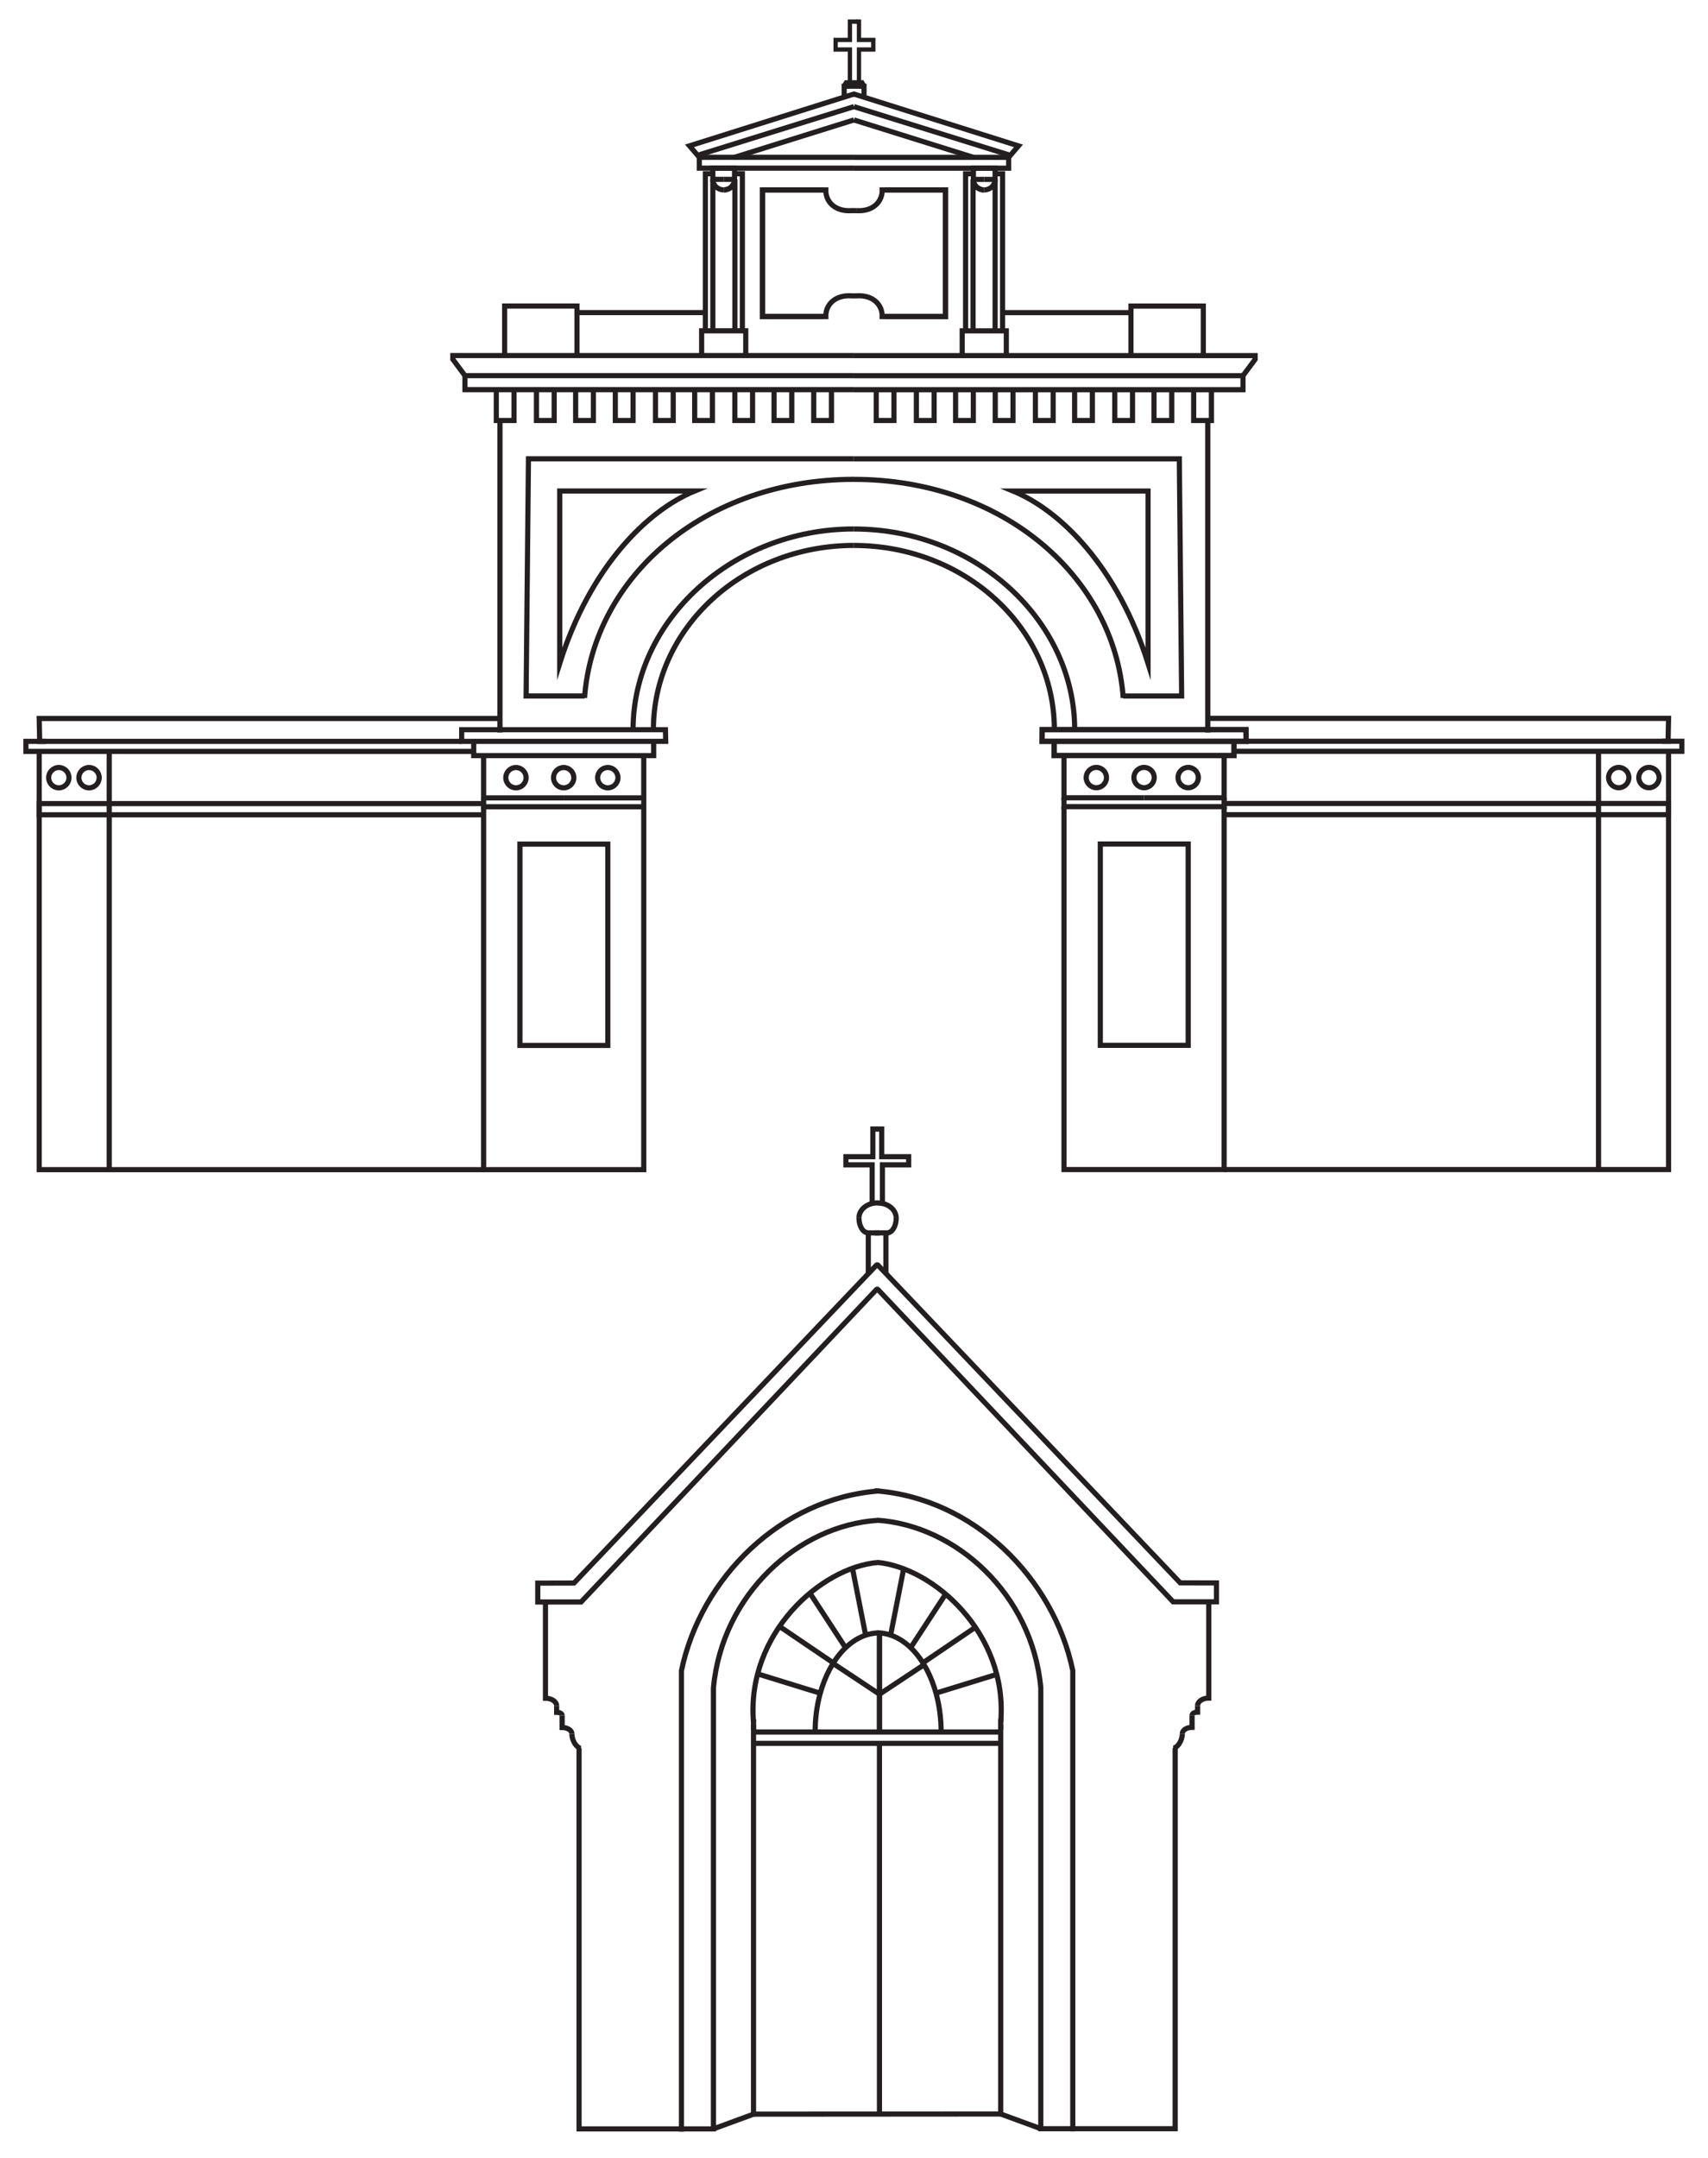 <?xml version="1.0" encoding="UTF-8" standalone="no"?>
<!DOCTYPE svg PUBLIC "-//W3C//DTD SVG 1.1//EN" "http://www.w3.org/Graphics/SVG/1.1/DTD/svg11.dtd">
<svg xmlns="http://www.w3.org/2000/svg" xmlns:xlink="http://www.w3.org/1999/xlink" xmlns:serif="http://www.serif.com/" width="100%" height="100%" viewBox="0 0 5520 6970" version="1.1" xml:space="preserve" style="fill-rule:evenodd;clip-rule:evenodd;stroke-miterlimit:10;"><path d="M2759.91,1258.65l-1257.24,-0l-0,-45.261l1257.24,-0" style="fill:none;fill-rule:nonzero;stroke:#231f20;stroke-width:16.67px;"/><path d="M1502.67,1213.39l-39.219,-52.797l-0,-12.085l1296.46,0" style="fill:none;fill-rule:nonzero;stroke:#231f20;stroke-width:16.67px;"/><path d="M1630.91,1148.52l-0,-159.93l233.841,0l-0,159.93" style="fill:none;fill-rule:nonzero;stroke:#231f20;stroke-width:16.67px;"/><path d="M2279.66,1009.72l-414.885,0" style="fill:none;fill-rule:nonzero;stroke:#231f20;stroke-width:16.67px;"/><path d="M2267.58,1148.52l-0,-79.953l142.572,-0l-0,79.953" style="fill:none;fill-rule:nonzero;stroke:#231f20;stroke-width:16.67px;"/><path d="M2303.79,561.255l-24.147,0l0,507.308" style="fill:none;fill-rule:nonzero;stroke:#231f20;stroke-width:16.67px;"/><path d="M2338.87,579.362l-35.078,-0l0,-36.209l35.078,0" style="fill:none;fill-rule:nonzero;stroke:#231f20;stroke-width:16.67px;"/><path d="M2338.87,579.362l35.077,-0l-0,-36.209l-35.077,0" style="fill:none;fill-rule:nonzero;stroke:#231f20;stroke-width:16.67px;"/><path d="M2338.87,613.308c-19.395,-0 -35.078,-15.185 -35.078,-33.946l0,489.204" style="fill:none;fill-rule:nonzero;stroke:#231f20;stroke-width:16.67px;"/><path d="M2375.08,561.255l24.146,0l0,507.308" style="fill:none;fill-rule:nonzero;stroke:#231f20;stroke-width:16.67px;"/><path d="M2340,613.308c19.395,-0 35.078,-15.185 35.078,-33.946l-0,489.204" style="fill:none;fill-rule:nonzero;stroke:#231f20;stroke-width:16.67px;"/><path d="M2373.95,579.362c0,18.761 -15.683,33.946 -35.077,33.946" style="fill:none;fill-rule:nonzero;stroke:#231f20;stroke-width:16.67px;"/><path d="M2759.91,543.153l-499.862,0l-0,-35.077l499.862,-0" style="fill:none;fill-rule:nonzero;stroke:#231f20;stroke-width:16.67px;"/><path d="M2373.95,508.076l385.963,-120.689" style="fill:none;fill-rule:nonzero;stroke:#231f20;stroke-width:16.67px;"/><path d="M2260.04,508.076l-31.682,-36.956l531.545,-167.466" style="fill:none;fill-rule:nonzero;stroke:#231f20;stroke-width:16.67px;"/><path d="M2254.55,501.676l505.362,-157.282" style="fill:none;fill-rule:nonzero;stroke:#231f20;stroke-width:16.67px;"/><path d="M2759.93,1258.79l1257.24,0l0,-45.261l-1257.24,0" style="fill:none;fill-rule:nonzero;stroke:#231f20;stroke-width:16.67px;"/><path d="M4017.16,1213.53l39.219,-52.797l-0,-12.084l-1296.46,-0" style="fill:none;fill-rule:nonzero;stroke:#231f20;stroke-width:16.67px;"/><path d="M3888.92,1148.66l0,-159.93l-233.863,-0l-0,159.93" style="fill:none;fill-rule:nonzero;stroke:#231f20;stroke-width:16.67px;"/><path d="M3240.17,1009.86l414.885,-0" style="fill:none;fill-rule:nonzero;stroke:#231f20;stroke-width:16.67px;"/><path d="M3252.25,1148.66l0,-79.954l-142.572,-0l0,79.954" style="fill:none;fill-rule:nonzero;stroke:#231f20;stroke-width:16.67px;"/><path d="M3216.04,561.4l24.124,0l0,507.308" style="fill:none;fill-rule:nonzero;stroke:#231f20;stroke-width:16.67px;"/><path d="M3180.96,579.502l35.077,0l-0,-36.209l-35.077,0" style="fill:none;fill-rule:nonzero;stroke:#231f20;stroke-width:16.67px;"/><path d="M3180.96,579.502l-35.078,0l0,-36.209l35.078,0" style="fill:none;fill-rule:nonzero;stroke:#231f20;stroke-width:16.67px;"/><path d="M3180.96,613.448c19.394,0 35.077,-15.185 35.077,-33.946l-0,489.204" style="fill:none;fill-rule:nonzero;stroke:#231f20;stroke-width:16.67px;"/><path d="M3144.75,561.4l-24.125,0l0,507.308" style="fill:none;fill-rule:nonzero;stroke:#231f20;stroke-width:16.67px;"/><path d="M3179.83,613.448c-19.394,0 -35.077,-15.185 -35.077,-33.946l-0,489.204" style="fill:none;fill-rule:nonzero;stroke:#231f20;stroke-width:16.67px;"/><path d="M3145.89,579.502c0,18.761 15.683,33.946 35.078,33.946" style="fill:none;fill-rule:nonzero;stroke:#231f20;stroke-width:16.67px;"/><path d="M2759.93,543.293l499.862,0l0,-35.077l-499.862,0" style="fill:none;fill-rule:nonzero;stroke:#231f20;stroke-width:16.67px;"/><path d="M3145.89,508.216l-385.963,-120.688" style="fill:none;fill-rule:nonzero;stroke:#231f20;stroke-width:16.67px;"/><path d="M3259.79,508.216l31.683,-36.955l-531.545,-167.466" style="fill:none;fill-rule:nonzero;stroke:#231f20;stroke-width:16.67px;"/><path d="M3265.28,501.816l-505.339,-157.282" style="fill:none;fill-rule:nonzero;stroke:#231f20;stroke-width:16.67px;"/><path d="M2660.6,1022.54l-196.139,0l0,-409.091l204.444,-0c-1.041,36.638 28.379,70.856 83.824,66.895l15.502,0.068" style="fill:none;fill-rule:nonzero;stroke:#231f20;stroke-width:16.67px;"/><path d="M2660.6,613.448l-196.139,0l0,409.092l204.444,-0c-1.041,-36.639 28.379,-70.856 83.824,-66.896l14.483,-0c55.468,-3.96 84.887,30.257 83.846,66.896l204.422,-0l-0,-409.092l-196.139,0" style="fill:none;fill-rule:nonzero;stroke:#231f20;stroke-width:16.67px;"/><path d="M2767.22,680.351c55.445,3.96 84.864,-30.28 83.823,-66.896l204.444,-0l0,409.092l-196.161,-0" style="fill:none;fill-rule:nonzero;stroke:#231f20;stroke-width:16.67px;"/><path d="M2728.21,315.775l-0,-37.068l32.475,-0.385" style="fill:none;fill-rule:nonzero;stroke:#231f20;stroke-width:16.67px;"/><path d="M2728.21,278.693l6.834,-11.315l25.641,-0" style="fill:none;fill-rule:nonzero;stroke:#231f20;stroke-width:16.67px;"/><path d="M2792.38,315.775l0,-37.068l-32.475,-0.385" style="fill:none;fill-rule:nonzero;stroke:#231f20;stroke-width:16.67px;"/><path d="M2792.38,278.693l-6.834,-11.315l-25.641,-0" style="fill:none;fill-rule:nonzero;stroke:#231f20;stroke-width:16.67px;"/><path d="M2757.39,303.693l5.024,0.181" style="fill:none;fill-rule:nonzero;stroke:#231f20;stroke-width:16.67px;"/><path d="M2746.78,267.378l-0,-107.427l-46.121,-0l-0,-30.936l46.121,-0l-0,-59.224l24.622,-0" style="fill:none;fill-rule:nonzero;stroke:#231f20;stroke-width:13.89px;"/><path d="M2776.12,267.378l0,-107.427l46.302,-0l0,-30.936l-46.302,-0l0,-59.224l-8.893,-0" style="fill:none;fill-rule:nonzero;stroke:#231f20;stroke-width:13.89px;"/><path d="M1603.94,1258.79l0,99.439l57.323,-0l0,-99.439" style="fill:none;fill-rule:nonzero;stroke:#231f20;stroke-width:16.67px;"/><path d="M1733.69,1258.79l0,99.439l57.323,-0l0,-99.439" style="fill:none;fill-rule:nonzero;stroke:#231f20;stroke-width:16.67px;"/><path d="M1860.42,1258.79l0,99.439l57.323,-0l0,-99.439" style="fill:none;fill-rule:nonzero;stroke:#231f20;stroke-width:16.67px;"/><path d="M1988.66,1258.79l-0,99.439l57.323,-0l-0,-99.439" style="fill:none;fill-rule:nonzero;stroke:#231f20;stroke-width:16.67px;"/><path d="M2245.14,1258.79l0,99.439l57.323,-0l0,-99.439" style="fill:none;fill-rule:nonzero;stroke:#231f20;stroke-width:16.67px;"/><path d="M2374.89,1258.79l-0,99.439l57.323,-0l-0,-99.439" style="fill:none;fill-rule:nonzero;stroke:#231f20;stroke-width:16.67px;"/><path d="M2501.62,1258.79l-0,99.439l57.323,-0l-0,-99.439" style="fill:none;fill-rule:nonzero;stroke:#231f20;stroke-width:16.67px;"/><path d="M2629.86,1258.79l0,99.439l57.323,-0l0,-99.439" style="fill:none;fill-rule:nonzero;stroke:#231f20;stroke-width:16.67px;"/><path d="M2118.41,1258.79l-0,99.439l57.323,-0l-0,-99.439" style="fill:none;fill-rule:nonzero;stroke:#231f20;stroke-width:16.67px;"/><path d="M2831.84,1258.79l-0,99.439l57.345,-0l0,-99.439" style="fill:none;fill-rule:nonzero;stroke:#231f20;stroke-width:16.67px;"/><path d="M2961.6,1258.79l0,99.439l57.323,-0l0,-99.439" style="fill:none;fill-rule:nonzero;stroke:#231f20;stroke-width:16.67px;"/><path d="M3088.33,1258.79l-0,99.439l57.323,-0l-0,-99.439" style="fill:none;fill-rule:nonzero;stroke:#231f20;stroke-width:16.67px;"/><path d="M3216.56,1258.79l0,99.439l57.346,-0l0,-99.439" style="fill:none;fill-rule:nonzero;stroke:#231f20;stroke-width:16.67px;"/><path d="M3473.05,1258.79l-0,99.439l57.323,-0l-0,-99.439" style="fill:none;fill-rule:nonzero;stroke:#231f20;stroke-width:16.67px;"/><path d="M3602.8,1258.79l-0,99.439l57.323,-0l-0,-99.439" style="fill:none;fill-rule:nonzero;stroke:#231f20;stroke-width:16.67px;"/><path d="M3729.53,1258.79l-0,99.439l57.323,-0l-0,-99.439" style="fill:none;fill-rule:nonzero;stroke:#231f20;stroke-width:16.67px;"/><path d="M3857.77,1258.79l-0,99.439l57.323,-0l-0,-99.439" style="fill:none;fill-rule:nonzero;stroke:#231f20;stroke-width:16.67px;"/><path d="M3346.32,1258.79l-0,99.439l57.323,-0l0,-99.439" style="fill:none;fill-rule:nonzero;stroke:#231f20;stroke-width:16.67px;"/><path d="M1615.82,1358.23l0,1007.81" style="fill:none;fill-rule:nonzero;stroke:#231f20;stroke-width:16.67px;"/><path d="M1615.82,2356.99l-123.721,0l0,37.725l659.317,0l-0.769,-37.725l-534.827,0" style="fill:none;fill-rule:nonzero;stroke:#231f20;stroke-width:16.67px;"/><path d="M1530.96,2394.71l-0,46.008l581.604,-0l-0,-46.008" style="fill:none;fill-rule:nonzero;stroke:#231f20;stroke-width:16.67px;"/><path d="M2111.68,2356.99c-0,-328.979 289.761,-595.182 647.843,-595.182" style="fill:none;fill-rule:nonzero;stroke:#231f20;stroke-width:16.67px;"/><path d="M1889.08,2254.4c28.673,-392.255 389.494,-706.072 870.822,-706.072" style="fill:none;fill-rule:nonzero;stroke:#231f20;stroke-width:16.67px;"/><path d="M1889.61,2248.05l-189.304,-0l7.559,-766.111l1051.66,0" style="fill:none;fill-rule:nonzero;stroke:#231f20;stroke-width:16.67px;"/><path d="M2045.99,2356.99c0,-351.497 318.887,-648.364 713.54,-648.364" style="fill:none;fill-rule:nonzero;stroke:#231f20;stroke-width:16.67px;"/><path d="M2245.14,1586.04c-154.068,63.365 -338.145,245.926 -436.203,556.71l-0,-556.71l436.203,-0Z" style="fill:none;fill-rule:nonzero;stroke:#231f20;stroke-width:16.67px;"/><path d="M3903.42,1358.32l-0,1007.81" style="fill:none;fill-rule:nonzero;stroke:#231f20;stroke-width:16.67px;"/><path d="M3903.42,2357.08l123.698,-0l0,37.725l-659.295,-0l0.747,-37.725l534.85,-0" style="fill:none;fill-rule:nonzero;stroke:#231f20;stroke-width:16.67px;"/><path d="M3988.28,2394.81l0,46.008l-581.604,0l0,-46.008" style="fill:none;fill-rule:nonzero;stroke:#231f20;stroke-width:16.67px;"/><path d="M3407.56,2357.08c-0,-328.98 -289.761,-595.183 -647.821,-595.183" style="fill:none;fill-rule:nonzero;stroke:#231f20;stroke-width:16.67px;"/><path d="M3630.15,2254.5c-28.65,-392.255 -389.494,-706.072 -870.822,-706.072" style="fill:none;fill-rule:nonzero;stroke:#231f20;stroke-width:16.67px;"/><path d="M3629.63,2248.15l189.281,0l-7.536,-766.11l-1051.66,-0" style="fill:none;fill-rule:nonzero;stroke:#231f20;stroke-width:16.67px;"/><path d="M3473.25,2357.08c0,-351.497 -318.886,-648.364 -713.517,-648.364" style="fill:none;fill-rule:nonzero;stroke:#231f20;stroke-width:16.67px;"/><path d="M3274.09,1586.14c154.068,63.365 338.145,245.925 436.203,556.71l-0,-556.71l-436.203,-0Z" style="fill:none;fill-rule:nonzero;stroke:#231f20;stroke-width:16.67px;"/><path d="M1563.02,2440.72l0,136.53l258.735,0" style="fill:none;fill-rule:nonzero;stroke:#231f20;stroke-width:16.67px;"/><path d="M2080.5,2440.72l-0,136.53l-258.735,0" style="fill:none;fill-rule:nonzero;stroke:#231f20;stroke-width:16.67px;"/><path d="M1700.31,2512.01c-0,-18.11 -14.704,-32.814 -32.814,-32.814c-18.111,0 -32.815,14.704 -32.815,32.814c0,18.111 14.704,32.815 32.815,32.815c18.11,-0 32.814,-14.704 32.814,-32.815Z" style="fill:none;stroke:#231f20;stroke-width:16.67px;"/><path d="M222.913,2512.01c0,-18.11 -14.704,-32.814 -32.814,-32.814c-18.111,0 -32.814,14.704 -32.814,32.814c-0,18.111 14.703,32.815 32.814,32.815c18.11,-0 32.814,-14.704 32.814,-32.815Z" style="fill:none;stroke:#231f20;stroke-width:16.67px;"/><path d="M320.568,2512.01c0,-18.11 -14.703,-32.814 -32.814,-32.814c-18.111,0 -32.814,14.704 -32.814,32.814c-0,18.111 14.703,32.815 32.814,32.815c18.111,-0 32.814,-14.704 32.814,-32.815Z" style="fill:none;stroke:#231f20;stroke-width:16.67px;"/><path d="M1854.58,2512.01c-0,-18.11 -14.704,-32.814 -32.815,-32.814c-18.11,0 -32.814,14.704 -32.814,32.814c0,18.111 14.704,32.815 32.814,32.815c18.111,-0 32.815,-14.704 32.815,-32.815Z" style="fill:none;stroke:#231f20;stroke-width:16.67px;"/><path d="M1997.15,2512.01c0,-18.11 -14.703,-32.814 -32.814,-32.814c-18.111,0 -32.814,14.704 -32.814,32.814c-0,18.111 14.703,32.815 32.814,32.815c18.111,-0 32.814,-14.704 32.814,-32.815Z" style="fill:none;stroke:#231f20;stroke-width:16.67px;"/><path d="M1563.02,2577.26l0,28.673l517.47,-0l-0,-28.673" style="fill:none;fill-rule:nonzero;stroke:#231f20;stroke-width:16.67px;"/><path d="M1563.02,2605.92l0,1172.26l517.47,0l-0,-1172.26" style="fill:none;fill-rule:nonzero;stroke:#231f20;stroke-width:16.67px;"/><rect x="1680.33" y="2726.63" width="284.013" height="650.242" style="fill:none;stroke:#231f20;stroke-width:16.67px;"/><path d="M3491.52,2356.67l-123.698,0l-0,37.725l659.295,0l-0.747,-37.725l-534.85,0" style="fill:none;fill-rule:nonzero;stroke:#231f20;stroke-width:16.67px;"/><path d="M3406.66,2394.39l-0,46.008l581.604,-0l-0,-46.008" style="fill:none;fill-rule:nonzero;stroke:#231f20;stroke-width:16.67px;"/><path d="M3438.73,2440.4l-0,136.53l258.734,0" style="fill:none;fill-rule:nonzero;stroke:#231f20;stroke-width:16.67px;"/><path d="M3956.21,2440.4l0,136.53l-258.757,0" style="fill:none;fill-rule:nonzero;stroke:#231f20;stroke-width:16.67px;"/><path d="M3576.01,2511.69c0,-18.11 -14.703,-32.814 -32.814,-32.814c-18.111,0 -32.814,14.704 -32.814,32.814c-0,18.111 14.703,32.815 32.814,32.815c18.111,-0 32.814,-14.704 32.814,-32.815Z" style="fill:none;stroke:#231f20;stroke-width:16.67px;"/><path d="M3730.28,2511.69c0,-18.11 -14.703,-32.814 -32.814,-32.814c-18.111,0 -32.814,14.704 -32.814,32.814c-0,18.111 14.703,32.815 32.814,32.815c18.111,-0 32.814,-14.704 32.814,-32.815Z" style="fill:none;stroke:#231f20;stroke-width:16.67px;"/><path d="M3872.85,2511.69c0,-18.11 -14.703,-32.814 -32.814,-32.814c-18.111,0 -32.814,14.704 -32.814,32.814c-0,18.111 14.703,32.815 32.814,32.815c18.111,-0 32.814,-14.704 32.814,-32.815Z" style="fill:none;stroke:#231f20;stroke-width:16.67px;"/><path d="M3438.73,2576.94l-0,28.673l517.469,-0l-0,-28.673" style="fill:none;fill-rule:nonzero;stroke:#231f20;stroke-width:16.67px;"/><path d="M3438.73,2605.61l-0,1172.26l517.469,0l-0,-1172.26" style="fill:none;fill-rule:nonzero;stroke:#231f20;stroke-width:16.67px;"/><rect x="3556.01" y="2726.31" width="284.013" height="650.242" style="fill:none;stroke:#231f20;stroke-width:16.67px;"/><path d="M1615.82,2320.78l-1489.09,0l1.516,73.934l1363.85,0" style="fill:none;fill-rule:nonzero;stroke:#231f20;stroke-width:16.67px;"/><path d="M147.861,2394.71l-64.112,-0l-0,32.429l1447.22,0" style="fill:none;fill-rule:nonzero;stroke:#231f20;stroke-width:16.67px;"/><path d="M126.733,2427.14l0,1351.04l1436.29,0" style="fill:none;fill-rule:nonzero;stroke:#231f20;stroke-width:16.67px;"/><path d="M353.038,2427.14l0,1351.04" style="fill:none;fill-rule:nonzero;stroke:#231f20;stroke-width:16.67px;"/><path d="M1563.02,2595.74l-1436.29,-0l-0,36.208l1436.29,0" style="fill:none;fill-rule:nonzero;stroke:#231f20;stroke-width:16.67px;"/><path d="M5296.32,2511.69c0,18.111 14.704,32.815 32.815,32.815c18.11,-0 32.814,-14.704 32.814,-32.815c-0,-18.11 -14.704,-32.814 -32.814,-32.814c-18.111,0 -32.815,14.704 -32.815,32.814Z" style="fill:none;stroke:#231f20;stroke-width:16.67px;"/><path d="M5198.68,2511.69c0,18.111 14.704,32.815 32.815,32.815c18.11,-0 32.814,-14.704 32.814,-32.815c-0,-18.11 -14.704,-32.814 -32.814,-32.814c-18.111,0 -32.815,14.704 -32.815,32.814Z" style="fill:none;stroke:#231f20;stroke-width:16.67px;"/><path d="M3903.42,2320.46l1489.09,-0l-1.516,73.934l-1363.87,-0" style="fill:none;fill-rule:nonzero;stroke:#231f20;stroke-width:16.67px;"/><path d="M5371.38,2394.39l64.135,-0l0,32.429l-1447.22,0" style="fill:none;fill-rule:nonzero;stroke:#231f20;stroke-width:16.67px;"/><path d="M5392.5,2426.82l0,1351.04l-1436.29,0" style="fill:none;fill-rule:nonzero;stroke:#231f20;stroke-width:16.67px;"/><path d="M5166.2,2426.82l0,1351.04" style="fill:none;fill-rule:nonzero;stroke:#231f20;stroke-width:16.67px;"/><path d="M3956.22,2595.42l1436.29,0l-0,36.209l-1436.29,0" style="fill:none;fill-rule:nonzero;stroke:#231f20;stroke-width:16.67px;"/><path d="M2835.25,4911.06c-253.937,16.407 -501.696,237.891 -529.577,541.434l0,1424.14l-434.257,0l0,-1229.45" style="fill:none;fill-rule:nonzero;stroke:#231f20;stroke-width:16.67px;"/><path d="M1848.32,5600.56c0,23.965 16.86,46.618 29.646,46.618" style="fill:none;fill-rule:nonzero;stroke:#231f20;stroke-width:16.67px;"/><path d="M1848.32,5600.56c0,-11.338 -14.121,-20.504 -31.569,-20.504l-0,-39.241" style="fill:none;fill-rule:nonzero;stroke:#231f20;stroke-width:16.67px;"/><path d="M1816.73,5540.81c-0,-5.432 -7.943,-9.845 -17.765,-9.845l-0,-20.775" style="fill:none;fill-rule:nonzero;stroke:#231f20;stroke-width:16.67px;"/><path d="M1762.86,5174.66l-0,310.898c19.96,0 36.095,11.021 36.095,24.622" style="fill:none;fill-rule:nonzero;stroke:#231f20;stroke-width:16.67px;"/><path d="M2834.95,4162.84l-956.999,1011.83l-139.97,-0l0,-60.989l117.045,-0.272l979.924,-1029.37" style="fill:none;fill-rule:nonzero;stroke:#231f20;stroke-width:16.67px;"/><path d="M2842.66,4815.9c-320.177,22.97 -578.006,282.202 -640.353,580.812l0,1488.66" style="fill:none;fill-rule:nonzero;stroke:#231f20;stroke-width:16.67px;"/><path d="M2305.66,6876.62l129.628,-47.57l-0,-1258.37" style="fill:none;fill-rule:nonzero;stroke:#231f20;stroke-width:16.67px;"/><path d="M2435.28,5564.06c-0.091,-1.087 -0.181,-2.173 -0.272,-3.259c-22.517,-283.855 217.547,-497.215 400.243,-513.554" style="fill:none;fill-rule:nonzero;stroke:#231f20;stroke-width:16.67px;"/><path d="M2435.28,5587.03l-0,-33.629" style="fill:none;fill-rule:nonzero;stroke:#231f20;stroke-width:16.67px;"/><path d="M2834.12,4910.5c253.937,16.407 501.696,237.892 529.577,541.435l-0,1424.14l434.257,-0l-0,-1229.42" style="fill:none;fill-rule:nonzero;stroke:#231f20;stroke-width:16.67px;"/><path d="M3821.06,5600.01c0,23.966 -16.86,46.619 -29.646,46.619" style="fill:none;fill-rule:nonzero;stroke:#231f20;stroke-width:16.67px;"/><path d="M3821.06,5600.01c0,-11.337 14.121,-20.503 31.57,-20.503l-0,-39.241" style="fill:none;fill-rule:nonzero;stroke:#231f20;stroke-width:16.67px;"/><path d="M3852.64,5540.27c0,-5.454 7.943,-9.844 17.788,-9.844l-0,-20.775" style="fill:none;fill-rule:nonzero;stroke:#231f20;stroke-width:16.67px;"/><path d="M3906.51,5174.12l-0,310.897c-19.96,0 -36.096,11.022 -36.096,24.645" style="fill:none;fill-rule:nonzero;stroke:#231f20;stroke-width:16.67px;"/><path d="M2834.95,4162.84l956.478,1011.29l139.97,-0l-0,-60.989l-117.045,-0.272l-979.403,-1028.83" style="fill:none;fill-rule:nonzero;stroke:#231f20;stroke-width:16.67px;"/><path d="M2826.72,4815.35c320.176,22.97 578.006,282.202 640.353,580.812l-0,1488.68" style="fill:none;fill-rule:nonzero;stroke:#231f20;stroke-width:16.67px;"/><path d="M3363.72,6876.07l-129.605,-47.57l0,-1258.37" style="fill:none;fill-rule:nonzero;stroke:#231f20;stroke-width:16.67px;"/><path d="M3234.1,5563.51c0.09,-1.086 0.181,-2.172 0.271,-3.236c22.518,-283.877 -217.524,-497.238 -400.243,-513.577" style="fill:none;fill-rule:nonzero;stroke:#231f20;stroke-width:16.67px;"/><path d="M3234.1,5586.48l-0,-33.629" style="fill:none;fill-rule:nonzero;stroke:#231f20;stroke-width:16.67px;"/><path d="M2806.24,4114.19l0,-131.778l36.413,0" style="fill:none;fill-rule:nonzero;stroke:#231f20;stroke-width:16.67px;"/><path d="M2863.14,4114.19l0,-131.778l-36.412,0" style="fill:none;fill-rule:nonzero;stroke:#231f20;stroke-width:16.67px;"/><path d="M2830.45,4164.53l9.007,-0" style="fill:none;fill-rule:nonzero;stroke:#231f20;stroke-width:16.67px;"/><path d="M2830.45,4085.78l9.007,-0" style="fill:none;fill-rule:nonzero;stroke:#231f20;stroke-width:16.67px;"/><path d="M2776,3934.29c-0,26.614 13.533,48.135 30.234,48.135" style="fill:none;fill-rule:nonzero;stroke:#231f20;stroke-width:16.67px;"/><path d="M2776,3934.29c-0,-26.907 26.364,-48.678 58.952,-48.678l2.535,0.272c32.588,-0 58.93,21.77 58.93,48.678" style="fill:none;fill-rule:nonzero;stroke:#231f20;stroke-width:16.67px;"/><path d="M2896.43,3934.56c-0,26.613 -13.533,48.135 -30.235,48.135" style="fill:none;fill-rule:nonzero;stroke:#231f20;stroke-width:16.67px;"/><path d="M2818.64,3885.62l-0,-123.042l-84.82,-0l0,-26.274l87.105,-0l0,-89.413l15.91,-0" style="fill:none;fill-rule:nonzero;stroke:#231f20;stroke-width:16.67px;"/><path d="M2851.85,3885.62l0,-123.042l84.82,-0l-0,-26.274l-87.083,-0l0,-89.413l-15.932,-0" style="fill:none;fill-rule:nonzero;stroke:#231f20;stroke-width:16.67px;"/><path d="M2435.28,6829.04l798.811,-0.543" style="fill:none;fill-rule:nonzero;stroke:#231f20;stroke-width:16.67px;"/><path d="M2435.28,5594.69l798.811,0" style="fill:none;fill-rule:nonzero;stroke:#231f20;stroke-width:16.67px;"/><path d="M2842.27,5631.33l0,1197.4" style="fill:none;fill-rule:nonzero;stroke:#231f20;stroke-width:16.67px;"/><path d="M2634.39,5594.69c0,-43.246 5.567,-84.479 15.66,-122.114c31.185,-116.321 105.617,-198.107 192.609,-198.107" style="fill:none;fill-rule:nonzero;stroke:#231f20;stroke-width:16.67px;"/><path d="M2450.05,5407.37l200.891,61.963" style="fill:none;fill-rule:nonzero;stroke:#231f20;stroke-width:16.67px;"/><path d="M2519.28,5253.63l173.984,117.905" style="fill:none;fill-rule:nonzero;stroke:#231f20;stroke-width:16.67px;"/><path d="M2617.56,5146.04l115.235,176.518" style="fill:none;fill-rule:nonzero;stroke:#231f20;stroke-width:16.67px;"/><path d="M2755.06,5065.69l42.546,216.28" style="fill:none;fill-rule:nonzero;stroke:#231f20;stroke-width:16.67px;"/><path d="M3041.56,5594.38c0,-43.247 -5.567,-84.479 -15.66,-122.091c-31.185,-116.344 -105.617,-198.108 -192.608,-198.108" style="fill:none;fill-rule:nonzero;stroke:#231f20;stroke-width:16.67px;"/><path d="M3225.92,5407.06l-200.914,61.939" style="fill:none;fill-rule:nonzero;stroke:#231f20;stroke-width:16.67px;"/><path d="M3156.68,5253.32l-173.984,117.905" style="fill:none;fill-rule:nonzero;stroke:#231f20;stroke-width:16.67px;"/><path d="M3058.4,5145.73l-115.235,176.518" style="fill:none;fill-rule:nonzero;stroke:#231f20;stroke-width:16.67px;"/><path d="M2920.9,5065.38l-42.546,216.28" style="fill:none;fill-rule:nonzero;stroke:#231f20;stroke-width:16.67px;"/><path d="M2693.26,5373.73l149.384,98.986l-0,-200.71l-0,322.665" style="fill:none;fill-rule:nonzero;stroke:#231f20;stroke-width:16.67px;"/><path d="M2991.66,5373.73l-149.384,98.986l-0,-200.71l-0,322.665" style="fill:none;fill-rule:nonzero;stroke:#231f20;stroke-width:16.67px;"/><path d="M2435.28,5631.33l798.811,-0" style="fill:none;fill-rule:nonzero;stroke:#231f20;stroke-width:16.67px;"/></svg>
